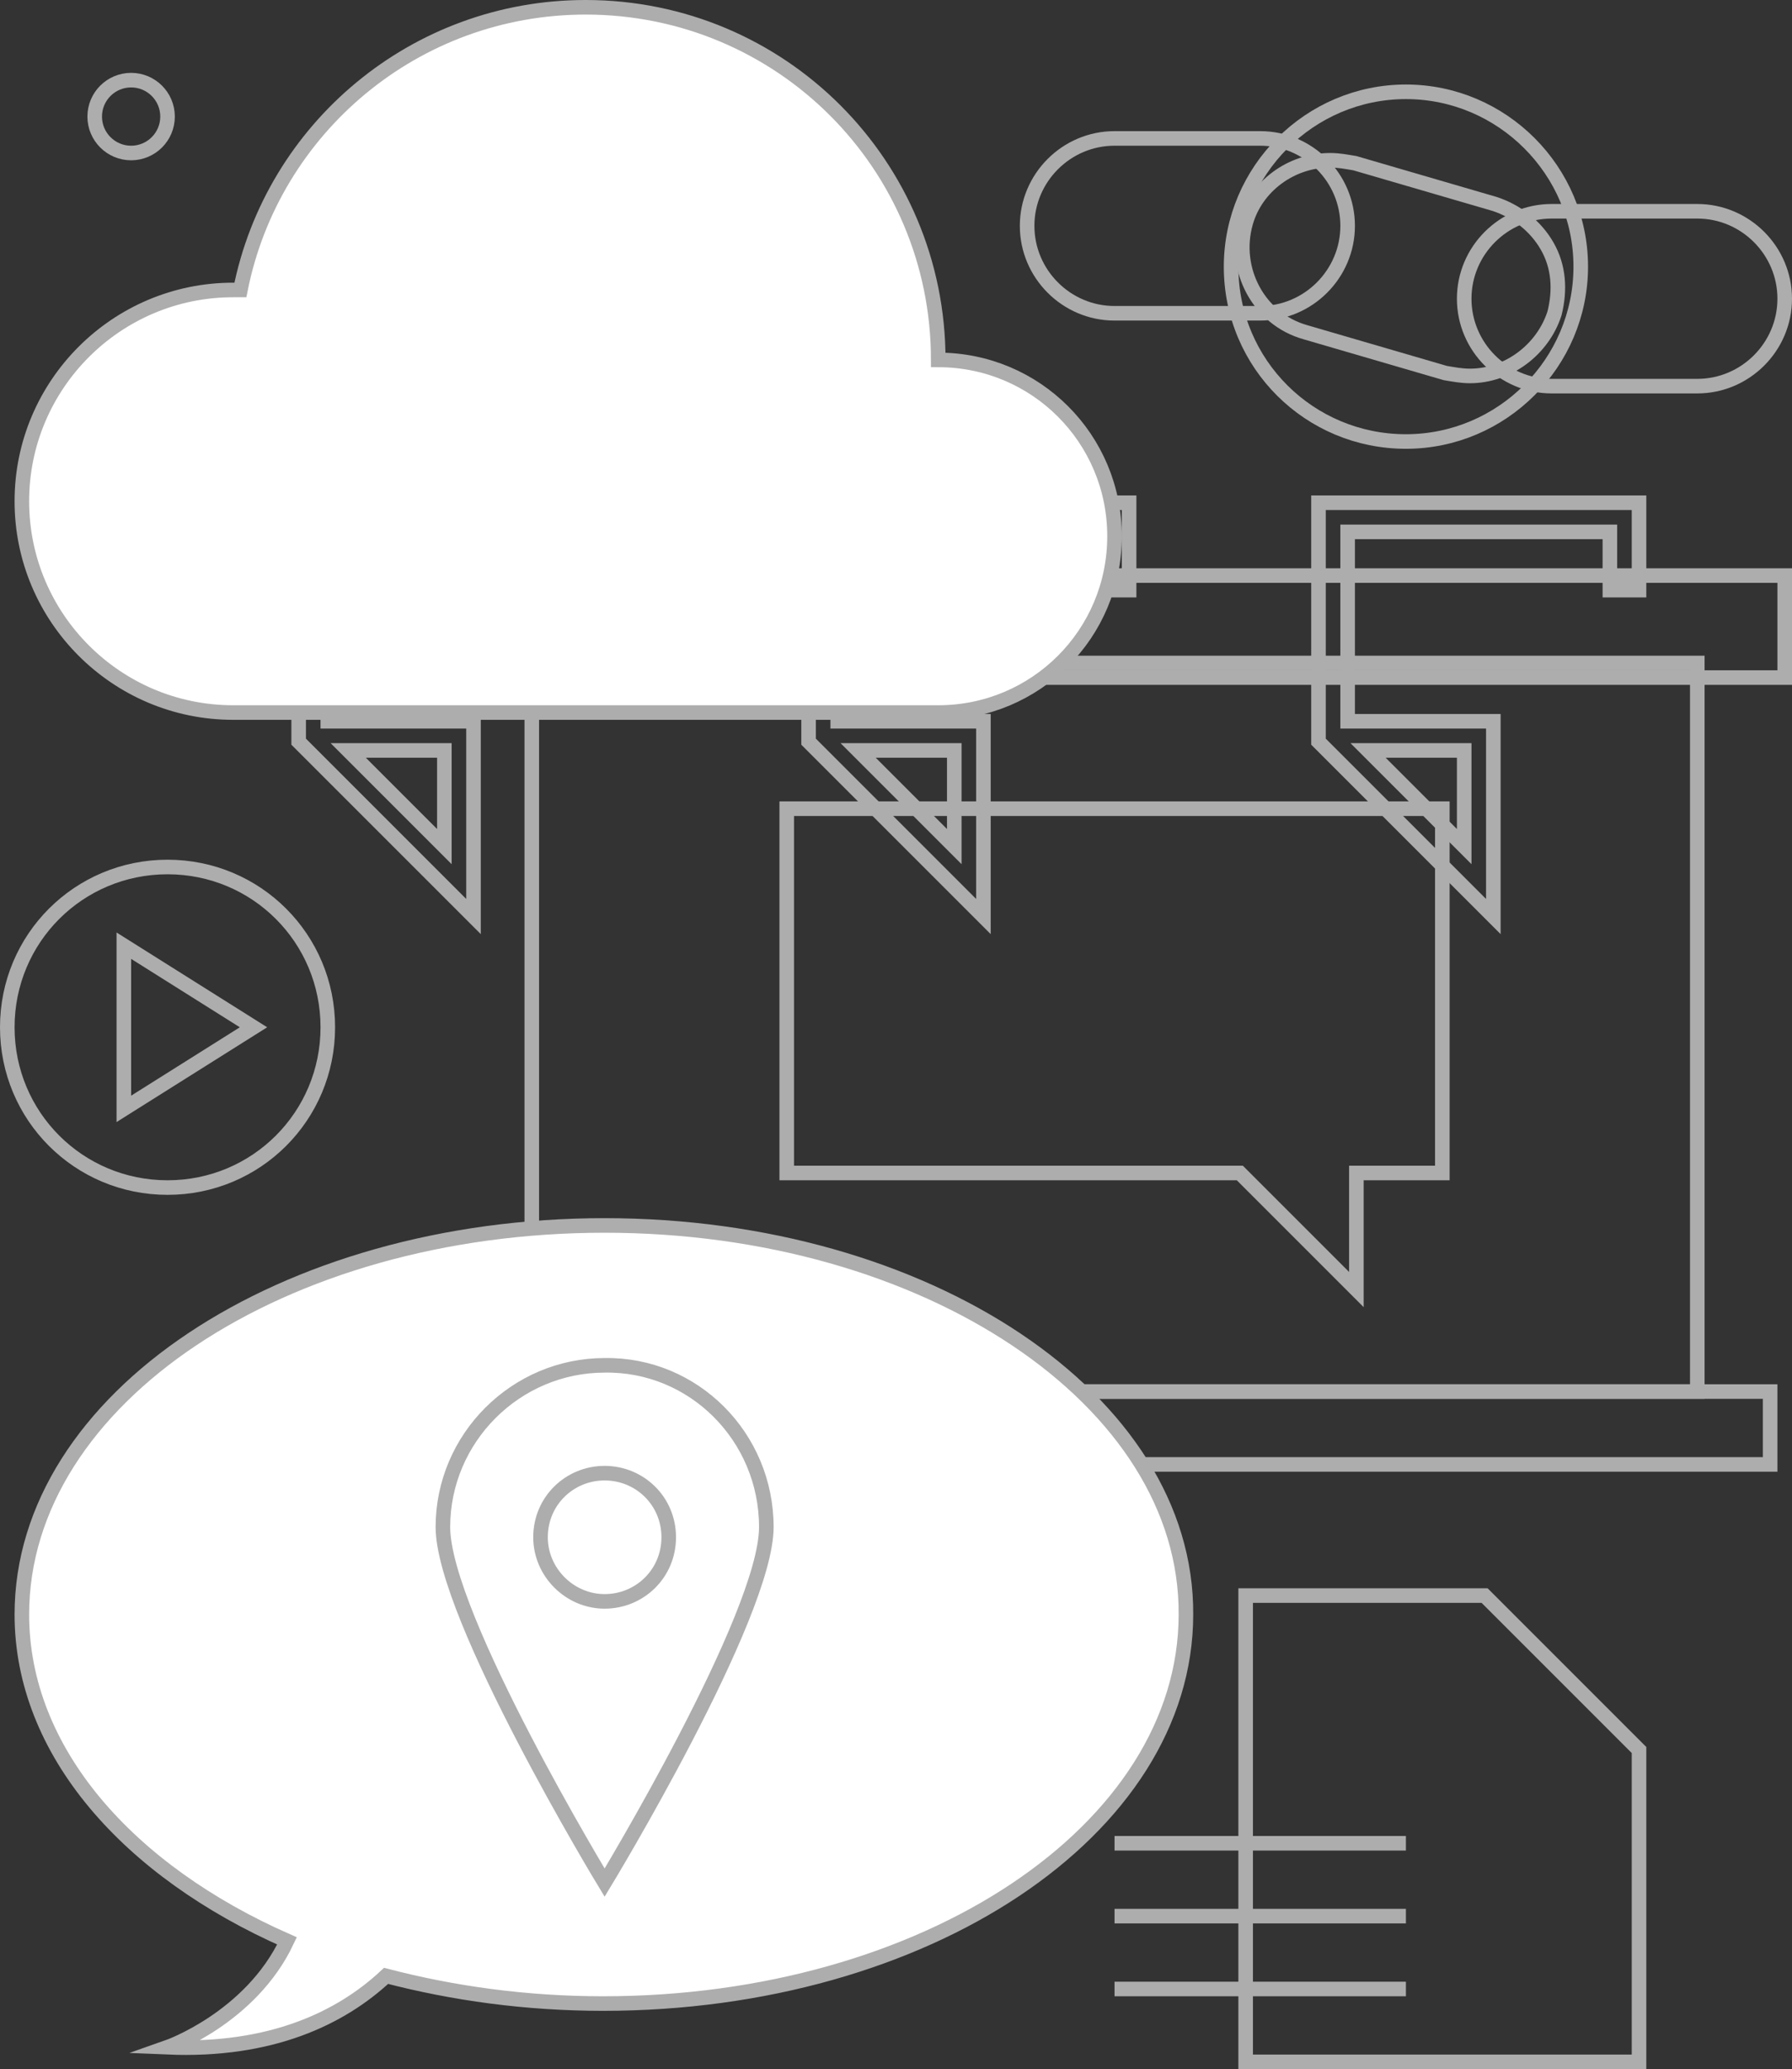 <?xml version="1.0" encoding="utf-8"?>
<!-- Generator: Adobe Illustrator 23.0.1, SVG Export Plug-In . SVG Version: 6.00 Build 0)  -->
<svg version="1.1" id="art" xmlns="http://www.w3.org/2000/svg" xmlns:xlink="http://www.w3.org/1999/xlink" x="0px" y="0px"
	 viewBox="0 0 123 142" style="enable-background:new 0 0 123 142;" xml:space="preserve">
<rect x="0" y="0" width="123" height="142" fill="#333333" stroke="none"/>
<style type="text/css">
	.st0{fill:none;stroke:#ADADAD;stroke-miterlimit:10;}
	.st1{fill:#FFFFFF;stroke:#ADADAD;stroke-miterlimit:10;}
</style>
<path class="st0" d="M84.5,18.3c0-6.6,5.4-12,12-12s12,5.4,12,12s-5.4,12-12,12S84.5,25,84.5,18.3z"/>
<g>
	<rect x="31.8" y="95.5" class="st0" width="89.7" height="5"/>
</g>
<g>
	<rect x="36.5" y="45.5" class="st0" width="80" height="50"/>
</g>
<g>
	<polygon class="st0" points="99,55.5 54,55.5 54,80.5 85.1,80.5 93.1,88.5 93.1,80.5 99,80.5 	"/>
</g>
<g>
	<path class="st0" d="M122.5,46.5h-92v-7h92V46.5z"/>
</g>
<g>
	<path class="st0" d="M32.5,62.9l-12-12V34.5h22v6h-2v-4h-18v13h10V62.9z M23.9,51.5l6.6,6.6v-6.6H23.9z"/>
</g>
<g>
	<path class="st0" d="M102.5,62.9l-12-12V34.5h22v6h-2v-4h-18v13h10V62.9z M93.9,51.5l6.6,6.6v-6.6H93.9z"/>
</g>
<g>
	<path class="st0" d="M67.5,62.9l-12-12V34.5h22v6h-2v-4h-18v13h10V62.9z M58.9,51.5l6.6,6.6v-6.6H58.9z"/>
</g>
<path class="st1" d="M41.5,84.1c-22.1,0-40,11.9-40,26.7c0,9.4,7.3,17.6,18.2,22.4c-2.5,5.3-8.2,7.3-8.2,7.3c7.1,0.3,11.9-2,15-4.9
	c4.6,1.2,9.6,1.9,14.9,1.9c22.1,0,40-11.9,40-26.7C81.5,96.1,63.6,84.1,41.5,84.1z"/>
<g>
	<path class="st0" d="M52.6,104.8c0,6.1-11.1,24.4-11.1,24.4s-11.1-18.3-11.1-24.4s5-11.1,11.1-11.1C47.6,93.6,52.6,98.6,52.6,104.8
		z"/>
</g>
<g>
	<path class="st0" d="M45.9,105.5c0,2.5-2,4.4-4.4,4.4s-4.4-2-4.4-4.4c0-2.5,2-4.4,4.4-4.4S45.9,103,45.9,105.5z"/>
</g>
<g>
	<path class="st0" d="M86.5,21.5h-10c-3.3,0-6-2.7-6-6s2.7-6,6-6h10c3.3,0,6,2.7,6,6S89.8,21.5,86.5,21.5z"/>
</g>
<g>
	<path class="st0" d="M116.5,26.5h-10c-3.3,0-6-2.7-6-6s2.7-6,6-6h10c3.3,0,6,2.7,6,6S119.8,26.5,116.5,26.5z"/>
</g>
<g>
	<path class="st0" d="M100.9,25.8c-0.6,0-1.1-0.1-1.7-0.2l-9.6-2.8c-3.2-0.9-5-4.3-4.1-7.5c0.7-2.5,3.1-4.3,5.8-4.3
		c0.6,0,1.1,0.1,1.7,0.2l9.6,2.8c1.5,0.5,2.8,1.5,3.6,2.9s0.9,3,0.5,4.6C105.9,24,103.5,25.8,100.9,25.8z"/>
</g>
<g>
	<path class="st0" d="M11.5,81.5c-6.1,0-11-4.9-11-11s4.9-11,11-11s11,4.9,11,11S17.6,81.5,11.5,81.5z"/>
</g>
<g>
	<path class="st0" d="M8.5,76.1V64.9l8.9,5.6L8.5,76.1z"/>
</g>
<g>
	<path class="st0" d="M112.5,141.5h-27v-32h16.4l10.6,10.6V141.5z"/>
</g>
<line class="st0" x1="96.5" y1="136.5" x2="76.5" y2="136.5"/>
<line class="st0" x1="96.5" y1="131.5" x2="76.5" y2="131.5"/>
<line class="st0" x1="96.5" y1="126.5" x2="76.5" y2="126.5"/>
<circle class="st0" cx="9" cy="8" r="2.5"/>
<path class="st1" d="M64.4,24.7c0-13.4-10.8-24.2-24.2-24.2c-11.7,0-21.5,8.3-23.7,19.4c-0.2,0-0.3,0-0.5,0c-8,0-14.5,6.5-14.5,14.5
	S8,48.9,16,48.9h48.4c6.7,0,12.1-5.4,12.1-12.1S71.1,24.7,64.4,24.7z"/>
</svg>

